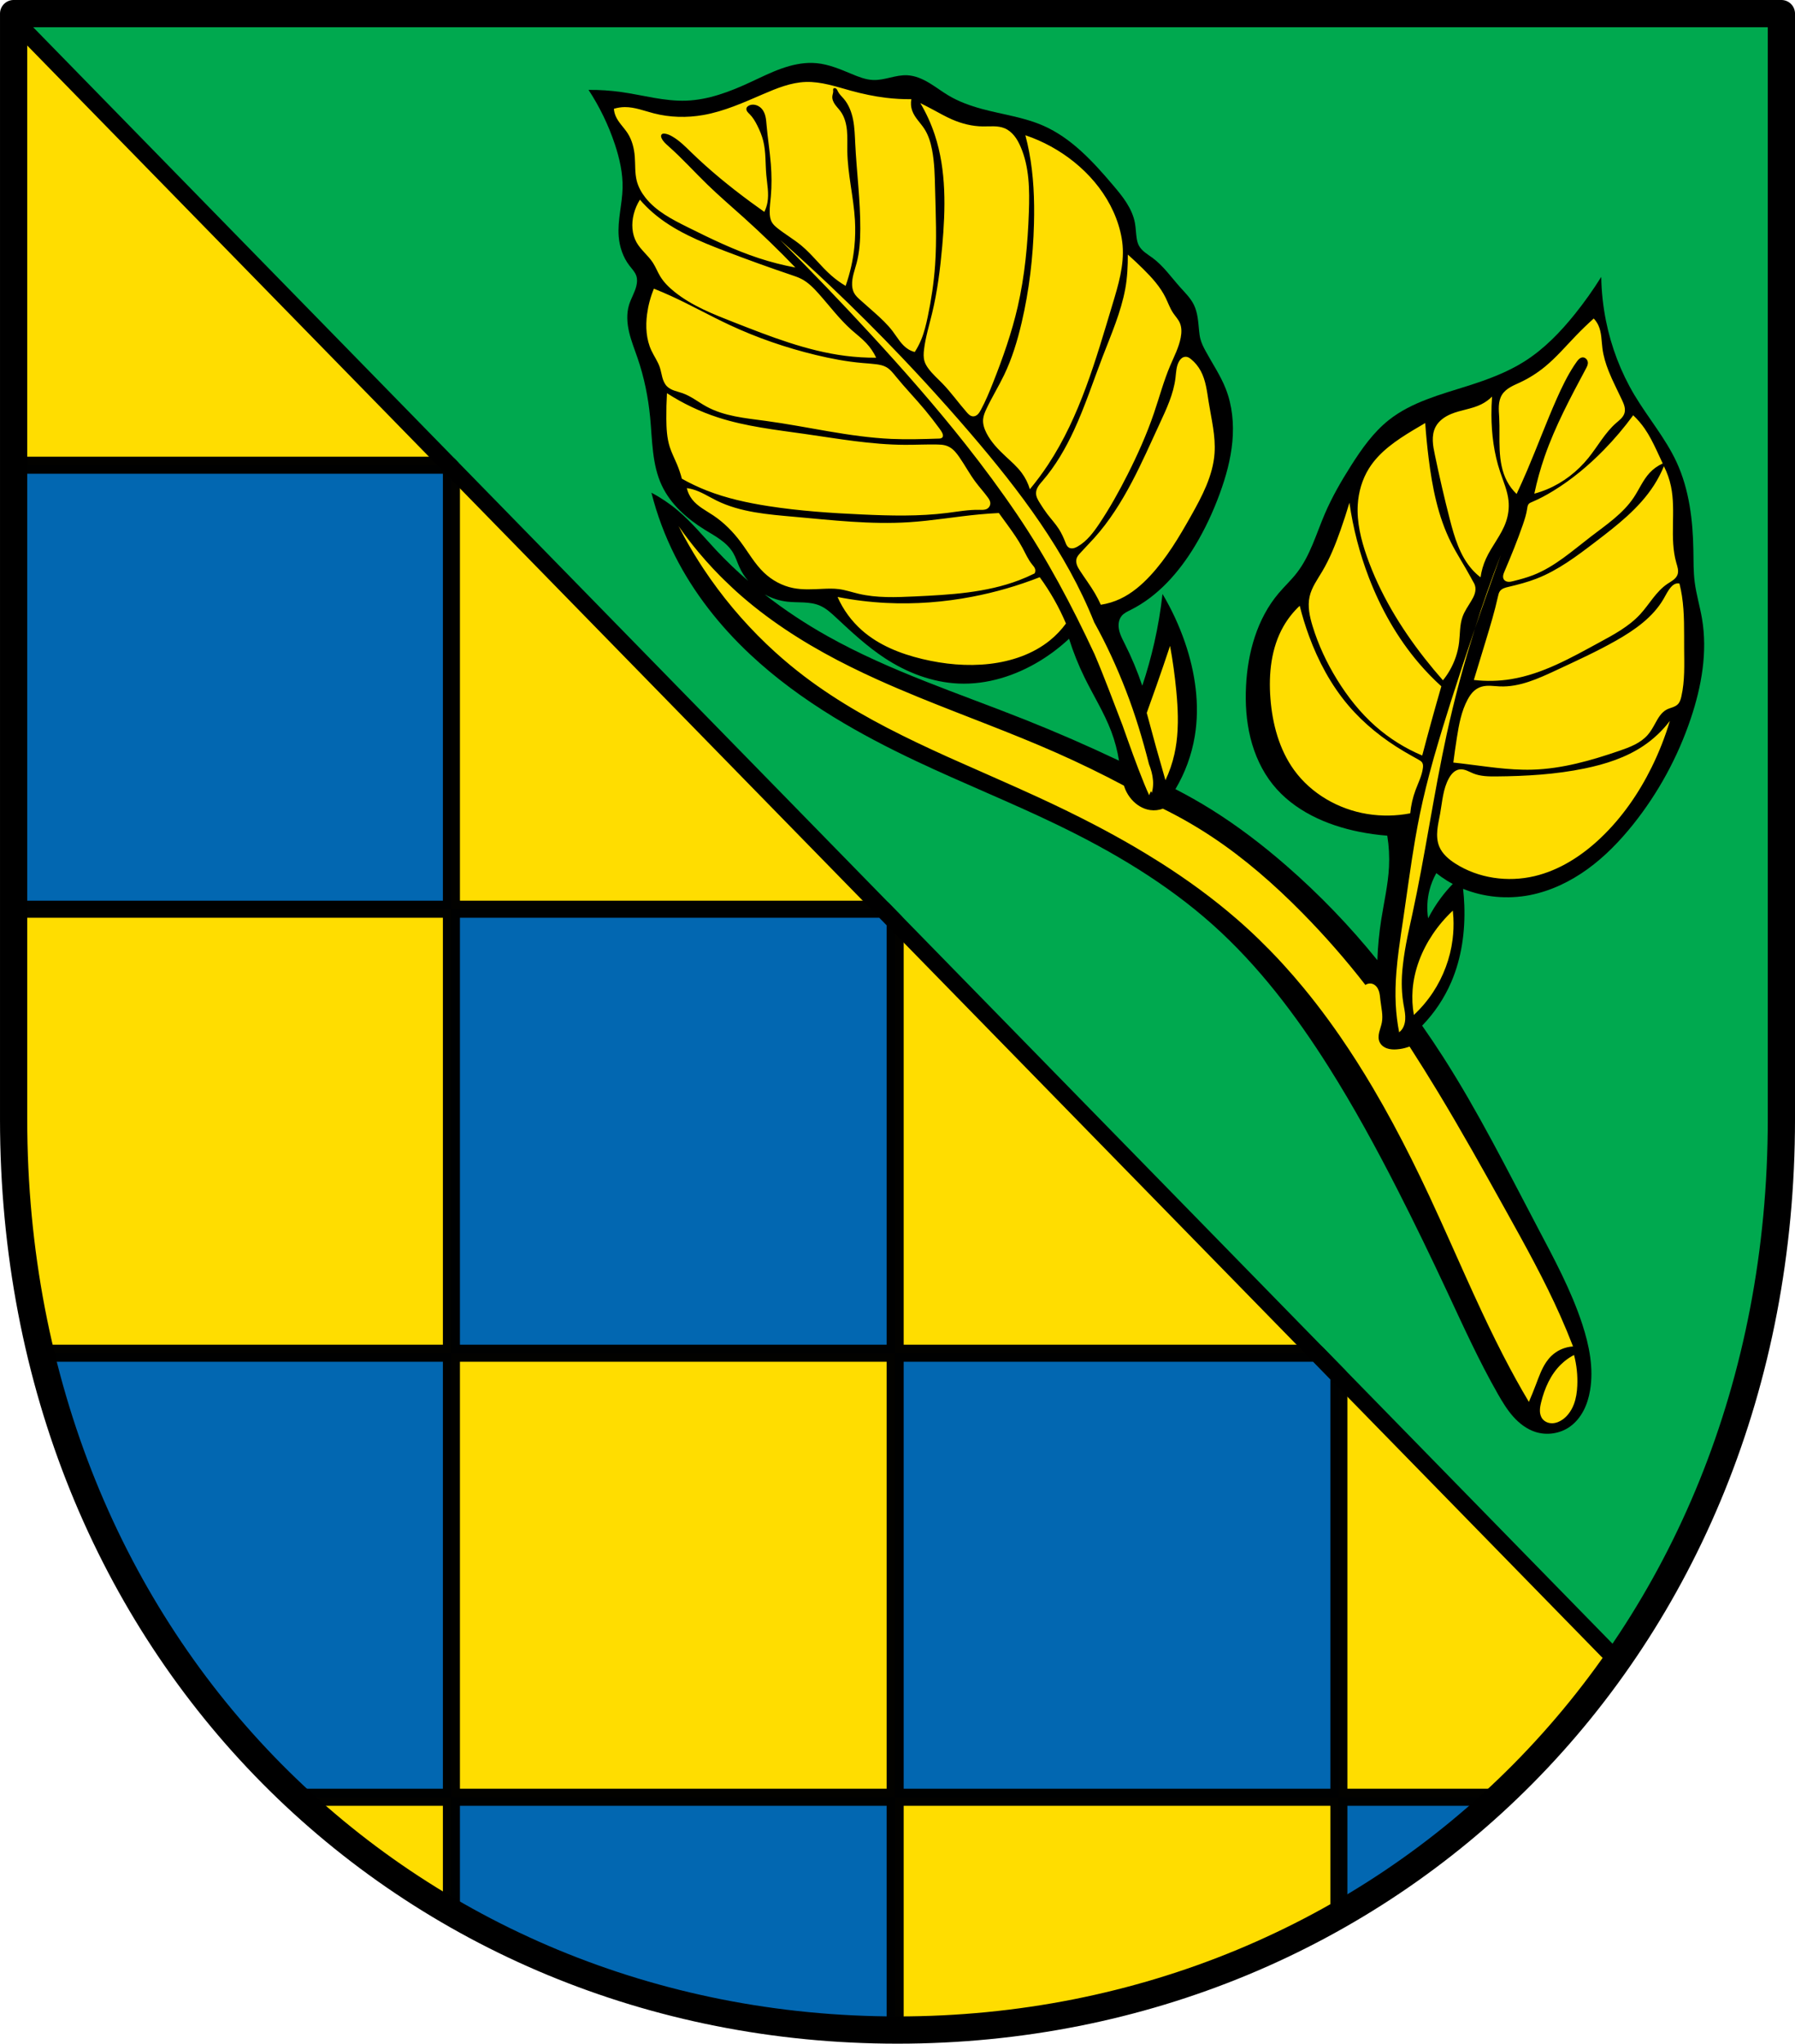 <?xml version="1.0" encoding="UTF-8" standalone="no"?>
<!-- Created with Inkscape (http://www.inkscape.org/) -->

<svg
   xmlns:dc="http://purl.org/dc/elements/1.1/"
   xmlns:cc="http://creativecommons.org/ns#"
   xmlns:rdf="http://www.w3.org/1999/02/22-rdf-syntax-ns#"
   xmlns:svg="http://www.w3.org/2000/svg"
   xmlns="http://www.w3.org/2000/svg"
   xmlns:sodipodi="http://sodipodi.sourceforge.net/DTD/sodipodi-0.dtd"
   xmlns:inkscape="http://www.inkscape.org/namespaces/inkscape"
   width="139.585mm"
   height="158.823mm"
   viewBox="0 0 139.585 158.823"
   version="1.1"
   id="svg865"
   inkscape:version="0.92.5 (2060ec1f9f, 2020-04-08)"
   sodipodi:docname="DEU Büchenbeuren COA.svg">
  <defs
     id="defs859">
    <inkscape:path-effect
       effect="spiro"
       id="path-effect1425"
       is_visible="true" />
    <inkscape:path-effect
       effect="spiro"
       id="path-effect1420"
       is_visible="true" />
    <inkscape:path-effect
       effect="spiro"
       id="path-effect1416"
       is_visible="true" />
    <inkscape:path-effect
       effect="spiro"
       id="path-effect1376"
       is_visible="true" />
    <inkscape:path-effect
       effect="spiro"
       id="path-effect1371"
       is_visible="true" />
    <inkscape:path-effect
       effect="spiro"
       id="path-effect1366"
       is_visible="true" />
    <inkscape:path-effect
       effect="spiro"
       id="path-effect1361"
       is_visible="true" />
    <inkscape:path-effect
       effect="spiro"
       id="path-effect1357"
       is_visible="true" />
    <inkscape:path-effect
       effect="spiro"
       id="path-effect1317"
       is_visible="true" />
    <inkscape:path-effect
       effect="spiro"
       id="path-effect1313"
       is_visible="true" />
    <inkscape:path-effect
       effect="spiro"
       id="path-effect1273"
       is_visible="true" />
    <inkscape:path-effect
       effect="spiro"
       id="path-effect1268"
       is_visible="true" />
    <inkscape:path-effect
       effect="spiro"
       id="path-effect1264"
       is_visible="true" />
    <inkscape:path-effect
       effect="spiro"
       id="path-effect1224"
       is_visible="true" />
    <inkscape:path-effect
       effect="spiro"
       id="path-effect1219"
       is_visible="true" />
    <inkscape:path-effect
       effect="spiro"
       id="path-effect1214"
       is_visible="true" />
    <inkscape:path-effect
       effect="spiro"
       id="path-effect1209"
       is_visible="true" />
    <inkscape:path-effect
       effect="spiro"
       id="path-effect1204"
       is_visible="true" />
    <inkscape:path-effect
       effect="spiro"
       id="path-effect1200"
       is_visible="true" />
    <inkscape:path-effect
       effect="spiro"
       id="path-effect1124"
       is_visible="true" />
    <inkscape:path-effect
       effect="spiro"
       id="path-effect1082"
       is_visible="true" />
    <inkscape:path-effect
       effect="spiro"
       id="path-effect1040"
       is_visible="true" />
    <inkscape:path-effect
       effect="spiro"
       id="path-effect998"
       is_visible="true" />
    <inkscape:path-effect
       effect="spiro"
       id="path-effect956"
       is_visible="true" />
    <inkscape:path-effect
       effect="spiro"
       id="path-effect916"
       is_visible="true" />
    <inkscape:path-effect
       effect="spiro"
       id="path-effect3562"
       is_visible="true" />
    <inkscape:path-effect
       effect="spiro"
       id="path-effect3644"
       is_visible="true" />
    <inkscape:path-effect
       effect="spiro"
       id="path-effect3636"
       is_visible="true" />
    <inkscape:path-effect
       effect="spiro"
       id="path-effect3544"
       is_visible="true" />
    <inkscape:path-effect
       effect="spiro"
       id="path-effect3466"
       is_visible="true" />
    <inkscape:path-effect
       effect="spiro"
       id="path-effect3544-2"
       is_visible="true" />
    <inkscape:path-effect
       effect="spiro"
       id="path-effect3644-8"
       is_visible="true" />
    <inkscape:path-effect
       effect="spiro"
       id="path-effect3644-3"
       is_visible="true" />
    <inkscape:path-effect
       effect="spiro"
       id="path-effect3636-0"
       is_visible="true" />
    <inkscape:path-effect
       effect="spiro"
       id="path-effect1727-0-1"
       is_visible="true" />
    <inkscape:path-effect
       effect="spiro"
       id="path-effect1731-8-3"
       is_visible="true" />
    <inkscape:path-effect
       effect="spiro"
       id="path-effect1727-3"
       is_visible="true" />
    <inkscape:path-effect
       effect="spiro"
       id="path-effect1731-7"
       is_visible="true" />
    <inkscape:path-effect
       effect="spiro"
       id="path-effect841-8"
       is_visible="true" />
    <inkscape:path-effect
       effect="skeletal"
       id="path-effect6414"
       is_visible="true"
       lpeversion="1"
       pattern="m 26507.414,27761.564 c 0,-13.157 10.678,-23.835 23.835,-23.835 13.157,0 23.835,10.678 23.835,23.835 0,13.157 -10.678,23.835 -23.835,23.835 -13.157,0 -23.835,-10.678 -23.835,-23.835 z"
       copytype="single_stretched"
       prop_scale="0.08"
       scale_y_rel="false"
       spacing="0"
       normal_offset="0"
       tang_offset="0"
       prop_units="false"
       vertical_pattern="false"
       hide_knot="false"
       fuse_tolerance="0" />
    <inkscape:path-effect
       effect="spiro"
       id="path-effect916-3"
       is_visible="true" />
    <inkscape:path-effect
       effect="spiro"
       id="path-effect956-3"
       is_visible="true" />
    <inkscape:path-effect
       effect="spiro"
       id="path-effect998-1"
       is_visible="true" />
    <inkscape:path-effect
       effect="spiro"
       id="path-effect1040-8"
       is_visible="true" />
    <inkscape:path-effect
       effect="spiro"
       id="path-effect1082-5"
       is_visible="true" />
    <inkscape:path-effect
       effect="spiro"
       id="path-effect1124-1"
       is_visible="true" />
  </defs>
  <sodipodi:namedview
     id="base"
     pagecolor="#ffffff"
     bordercolor="#666666"
     borderopacity="1.0"
     inkscape:pageopacity="0.0"
     inkscape:pageshadow="2"
     inkscape:zoom="1.3210609"
     inkscape:cx="263.78271"
     inkscape:cy="300.13755"
     inkscape:document-units="mm"
     inkscape:current-layer="layer1"
     showgrid="false"
     inkscape:window-width="1920"
     inkscape:window-height="1046"
     inkscape:window-x="-11"
     inkscape:window-y="-11"
     inkscape:window-maximized="1"
     fit-margin-top="0"
     fit-margin-left="0"
     fit-margin-right="0"
     fit-margin-bottom="0"
     inkscape:snap-global="false"
     inkscape:snap-midpoints="true"
     inkscape:snap-smooth-nodes="true" />
  <g
     inkscape:label="Ebene 1"
     inkscape:groupmode="layer"
     id="layer1"
     transform="translate(-0.369,173.607)">
    <path
       style="opacity:1;fill:#00a94f;fill-opacity:1;fill-rule:evenodd;stroke:none;stroke-width:2.117;stroke-linecap:round;stroke-linejoin:round;stroke-miterlimit:4;stroke-dasharray:none;stroke-opacity:1;paint-order:fill markers stroke"
       d="m 1.428,-172.549 v 85.912 c 0,41.282 30.655,70.794 68.734,70.794 38.079,0 68.734,-29.511 68.734,-70.794 v -85.912 z"
       id="rect953-2-6"
       inkscape:connector-curvature="0"
       sodipodi:nodetypes="cssscc" />
    <path
       inkscape:connector-curvature="0"
       style="fill:#ffdd00;fill-opacity:1;stroke:none;stroke-width:1.323;stroke-linecap:round;stroke-linejoin:round;stroke-miterlimit:4;stroke-dasharray:none;stroke-opacity:1"
       d="m 1.428,-172.099 v 85.462 c 0,41.282 30.655,70.794 68.734,70.794 23.134,0 43.526,-10.894 55.971,-28.7 z"
       id="path3371-4-6" />
    <flowRoot
       xml:space="preserve"
       id="flowRoot2783"
       style="font-style:normal;font-weight:normal;font-size:26.667px;line-height:1.25;font-family:sans-serif;letter-spacing:0px;word-spacing:0px;fill:#000000;fill-opacity:1;stroke:none"><flowRegion
         id="flowRegion2785"><rect
           id="rect2787"
           width="4.055"
           height="56.766"
           x="1812.468"
           y="-35.759" /></flowRegion><flowPara
         id="flowPara2789" /></flowRoot>    <path
       style="opacity:0.99;fill:#0066b3;fill-opacity:1;fill-rule:evenodd;stroke:#000000;stroke-width:5;stroke-linecap:round;stroke-linejoin:round;stroke-miterlimit:4;stroke-dasharray:none;stroke-dashoffset:0;stroke-opacity:1;paint-order:fill markers stroke"
       d="M 4 136.434 L 4 266.645 L 132.467 266.645 L 132.467 137.105 L 131.811 136.434 L 4 136.434 z M 132.467 266.645 L 132.467 396.855 L 262.678 396.855 L 262.678 270.293 L 259.111 266.645 L 132.467 266.645 z M 262.678 396.855 L 262.678 527.066 L 392.889 527.066 L 392.889 403.48 L 386.412 396.855 L 262.678 396.855 z M 392.889 527.066 L 392.889 562.832 C 393.145 562.687 393.401 562.542 393.656 562.396 C 394.267 562.048 394.876 561.696 395.484 561.342 C 395.997 561.043 396.509 560.743 397.02 560.441 C 397.609 560.093 398.197 559.742 398.783 559.389 C 399.252 559.106 399.721 558.823 400.188 558.537 C 400.805 558.16 401.42 557.779 402.033 557.396 C 402.493 557.11 402.952 556.821 403.41 556.531 C 404.044 556.13 404.678 555.727 405.309 555.32 C 405.675 555.084 406.041 554.846 406.406 554.607 C 407.137 554.13 407.866 553.651 408.592 553.166 C 408.881 552.973 409.17 552.778 409.459 552.584 C 410.249 552.052 411.036 551.516 411.82 550.975 C 412.015 550.84 412.21 550.705 412.404 550.57 C 413.307 549.943 414.207 549.311 415.102 548.672 C 415.126 548.654 415.151 548.637 415.176 548.619 C 415.211 548.594 415.246 548.568 415.281 548.543 C 416.234 547.862 417.182 547.173 418.125 546.479 C 418.16 546.453 418.196 546.428 418.23 546.402 C 418.276 546.369 418.32 546.334 418.365 546.301 C 419.332 545.587 420.292 544.868 421.248 544.141 C 422.249 543.379 423.245 542.611 424.234 541.834 C 430.169 537.175 435.895 532.247 441.396 527.066 L 392.889 527.066 z M 262.678 527.066 L 132.467 527.066 L 132.467 561.559 C 133.652 562.246 134.843 562.923 136.041 563.592 C 136.073 563.61 136.105 563.627 136.137 563.645 C 138.488 564.955 140.863 566.23 143.26 567.467 C 143.311 567.493 143.361 567.521 143.412 567.547 C 146.978 569.385 150.594 571.139 154.256 572.811 C 154.418 572.885 154.58 572.959 154.742 573.033 C 155.955 573.584 157.173 574.126 158.396 574.658 C 160.841 575.722 163.307 576.747 165.791 577.736 C 165.948 577.799 166.104 577.864 166.262 577.926 C 167.507 578.419 168.755 578.903 170.01 579.377 C 172.395 580.279 174.801 581.142 177.221 581.975 C 177.57 582.095 177.918 582.217 178.268 582.336 C 179.476 582.746 180.686 583.148 181.902 583.541 C 184.322 584.322 186.761 585.065 189.213 585.777 C 189.62 585.896 190.027 586.014 190.436 586.131 C 191.599 586.463 192.765 586.789 193.936 587.105 C 194.252 587.191 194.57 587.271 194.887 587.355 C 197.108 587.946 199.341 588.509 201.586 589.043 C 201.967 589.133 202.347 589.226 202.729 589.314 C 203.97 589.604 205.213 589.886 206.461 590.158 C 208.918 590.693 211.39 591.188 213.873 591.654 C 214.434 591.76 214.996 591.865 215.559 591.967 C 216.699 592.173 217.841 592.376 218.986 592.568 C 219.382 592.635 219.781 592.695 220.178 592.76 C 222.313 593.108 224.458 593.43 226.611 593.727 C 227.219 593.81 227.828 593.893 228.438 593.973 C 229.605 594.125 230.771 594.275 231.943 594.412 C 234.469 594.709 237.009 594.964 239.557 595.189 C 240.229 595.249 240.902 595.307 241.576 595.361 C 242.68 595.451 243.785 595.541 244.893 595.617 C 245.549 595.662 246.209 595.698 246.867 595.738 C 248.806 595.858 250.751 595.957 252.701 596.035 C 253.43 596.064 254.159 596.092 254.889 596.115 C 255.973 596.15 257.057 596.185 258.145 596.207 C 259.467 596.234 260.794 596.248 262.121 596.256 C 262.307 596.257 262.492 596.261 262.678 596.262 L 262.678 527.066 z M 132.467 527.066 L 132.467 396.855 L 11.812 396.855 C 12.141 398.244 12.483 399.626 12.832 401.004 C 12.948 401.463 13.065 401.923 13.184 402.381 C 13.533 403.732 13.888 405.079 14.256 406.42 C 14.306 406.604 14.361 406.787 14.412 406.971 C 15.217 409.877 16.065 412.759 16.957 415.615 C 17.005 415.769 17.051 415.924 17.1 416.078 C 17.534 417.459 17.981 418.832 18.436 420.201 C 18.547 420.538 18.661 420.873 18.773 421.209 C 19.232 422.573 19.697 423.935 20.176 425.287 C 21.197 428.17 22.268 431.021 23.379 433.848 C 23.472 434.086 23.564 434.325 23.658 434.562 C 24.193 435.911 24.738 437.252 25.293 438.588 C 25.395 438.834 25.499 439.079 25.602 439.324 C 27.358 443.517 29.213 447.644 31.164 451.703 C 31.234 451.849 31.303 451.995 31.373 452.141 C 32.014 453.468 32.665 454.787 33.326 456.1 C 33.428 456.301 33.531 456.5 33.633 456.701 C 35.643 460.664 37.748 464.561 39.941 468.387 C 40.076 468.621 40.209 468.856 40.344 469.09 C 41.059 470.329 41.783 471.561 42.518 472.785 C 42.587 472.901 42.657 473.015 42.727 473.131 C 45.074 477.031 47.516 480.855 50.051 484.602 C 50.116 484.698 50.181 484.794 50.246 484.891 C 53.686 489.96 57.296 494.886 61.064 499.662 C 61.144 499.763 61.223 499.863 61.303 499.963 C 65.104 504.765 69.066 509.415 73.184 513.906 C 73.197 513.921 73.211 513.936 73.225 513.951 C 76.343 517.351 79.549 520.66 82.84 523.875 C 83.94 524.949 85.049 526.013 86.168 527.066 L 132.467 527.066 z "
       transform="matrix(0.265,0,0,0.265,0.369,-173.607)"
       id="rect3447-7" />
    <path
       inkscape:connector-curvature="0"
       style="fill:none;stroke:#000000;stroke-width:1.323;stroke-linecap:round;stroke-linejoin:round;stroke-miterlimit:4;stroke-dasharray:none;stroke-opacity:1"
       d="m 1.428,-172.099 v 85.462 c 0,41.282 30.655,70.794 68.734,70.794 23.134,0 43.526,-10.894 55.971,-28.7 z"
       id="path3371-4" />
    <path
       style="opacity:1;fill:none;fill-opacity:1;fill-rule:evenodd;stroke:#000000;stroke-width:2.117;stroke-linecap:round;stroke-linejoin:round;stroke-miterlimit:4;stroke-dasharray:none;stroke-opacity:1;paint-order:fill markers stroke"
       d="m 1.428,-172.549 v 85.912 c 0,41.282 30.655,70.794 68.734,70.794 38.079,0 68.734,-29.511 68.734,-70.794 v -85.912 z"
       id="rect953-2"
       inkscape:connector-curvature="0"
       sodipodi:nodetypes="cssscc" />
    <path
       inkscape:connector-curvature="0"
       style="fill:#000000;stroke:none;stroke-width:0.132;stroke-linecap:round;stroke-linejoin:miter;stroke-miterlimit:4;stroke-dasharray:none;stroke-opacity:1"
       d="m 63.54,-168.718 c -0.8,-0.019 -1.601,0.159 -2.359,0.424 -0.866,0.303 -1.688,0.718 -2.521,1.103 -1.559,0.72 -3.205,1.344 -4.922,1.406 -1.702,0.062 -3.37,-0.431 -5.056,-0.669 -0.842,-0.119 -1.694,-0.175 -2.545,-0.167 0.859,1.311 1.547,2.732 2.043,4.218 0.367,1.102 0.63,2.254 0.603,3.415 -0.03,1.256 -0.399,2.497 -0.301,3.75 0.064,0.818 0.335,1.628 0.837,2.277 0.198,0.256 0.436,0.495 0.536,0.804 0.08,0.247 0.061,0.517 0,0.77 -0.124,0.512 -0.415,0.969 -0.569,1.473 -0.209,0.683 -0.158,1.422 0.005,2.117 0.163,0.695 0.434,1.359 0.664,2.035 0.506,1.482 0.821,3.028 0.971,4.587 0.172,1.791 0.141,3.661 0.904,5.29 0.689,1.472 1.967,2.593 3.348,3.448 0.409,0.253 0.831,0.488 1.22,0.772 0.389,0.283 0.748,0.621 0.99,1.037 0.196,0.337 0.31,0.715 0.469,1.071 0.176,0.395 0.411,0.762 0.69,1.091 -0.874,-0.755 -1.709,-1.554 -2.499,-2.397 -0.977,-1.044 -1.886,-2.159 -2.98,-3.08 -0.629,-0.529 -1.315,-0.991 -2.042,-1.373 0.431,1.702 1.049,3.355 1.841,4.922 1.452,2.871 3.479,5.433 5.826,7.634 1.969,1.846 4.161,3.443 6.462,4.855 2.082,1.278 4.253,2.405 6.462,3.448 3.609,1.705 7.32,3.188 10.915,4.922 4.351,2.098 8.553,4.582 12.154,7.802 3.553,3.178 6.46,7.018 9.006,11.048 1.949,3.085 3.698,6.292 5.357,9.542 1.321,2.587 2.586,5.203 3.817,7.835 1.267,2.709 2.5,5.44 3.984,8.036 0.351,0.614 0.719,1.224 1.189,1.752 0.47,0.529 1.051,0.976 1.724,1.194 0.891,0.288 1.913,0.138 2.678,-0.402 0.451,-0.318 0.808,-0.758 1.065,-1.246 0.257,-0.488 0.416,-1.023 0.509,-1.567 0.296,-1.723 -0.059,-3.495 -0.603,-5.156 -0.862,-2.632 -2.19,-5.083 -3.482,-7.533 -2.352,-4.46 -4.61,-8.981 -7.332,-13.225 -0.53,-0.826 -1.076,-1.641 -1.64,-2.444 0.959,-0.986 1.735,-2.15 2.276,-3.415 0.795,-1.857 1.077,-3.908 1.005,-5.926 -0.015,-0.432 -0.049,-0.864 -0.096,-1.294 1.627,0.661 3.457,0.827 5.185,0.491 1.626,-0.316 3.154,-1.053 4.496,-2.024 1.342,-0.971 2.505,-2.173 3.54,-3.467 1.963,-2.454 3.485,-5.258 4.486,-8.236 0.839,-2.495 1.314,-5.173 0.871,-7.767 -0.163,-0.954 -0.447,-1.886 -0.569,-2.846 -0.102,-0.809 -0.088,-1.629 -0.101,-2.444 -0.037,-2.346 -0.321,-4.734 -1.306,-6.864 -0.864,-1.868 -2.227,-3.455 -3.281,-5.223 -1.058,-1.774 -1.802,-3.733 -2.21,-5.759 -0.226,-1.124 -0.35,-2.268 -0.368,-3.415 -0.623,0.999 -1.305,1.961 -2.042,2.879 -1.127,1.404 -2.396,2.719 -3.917,3.683 -1.359,0.861 -2.886,1.422 -4.42,1.908 -2.133,0.677 -4.371,1.258 -6.127,2.645 -1.212,0.958 -2.118,2.245 -2.947,3.549 -0.764,1.203 -1.48,2.44 -2.042,3.75 -0.67,1.56 -1.135,3.245 -2.176,4.587 -0.431,0.556 -0.95,1.037 -1.406,1.574 -1.685,1.983 -2.418,4.633 -2.545,7.232 -0.066,1.346 0.019,2.706 0.343,4.015 0.324,1.309 0.891,2.566 1.733,3.619 1.63,2.039 4.17,3.171 6.73,3.683 0.719,0.144 1.446,0.244 2.177,0.301 0.132,0.807 0.176,1.628 0.134,2.444 -0.072,1.375 -0.39,2.724 -0.603,4.085 -0.163,1.042 -0.264,2.093 -0.302,3.147 -2.135,-2.644 -4.502,-5.1 -7.064,-7.332 -1.842,-1.604 -3.786,-3.094 -5.859,-4.386 -0.904,-0.563 -1.831,-1.088 -2.779,-1.574 0.752,-1.263 1.265,-2.668 1.506,-4.118 0.405,-2.438 0.035,-4.962 -0.77,-7.299 -0.45,-1.305 -1.034,-2.564 -1.741,-3.75 -0.141,1.272 -0.354,2.535 -0.636,3.783 -0.256,1.131 -0.569,2.249 -0.937,3.348 -0.378,-1.125 -0.837,-2.222 -1.373,-3.281 -0.12,-0.238 -0.245,-0.474 -0.336,-0.725 -0.092,-0.25 -0.15,-0.517 -0.132,-0.782 0.015,-0.229 0.089,-0.458 0.234,-0.636 0.18,-0.22 0.449,-0.342 0.703,-0.469 2.125,-1.062 3.758,-2.923 4.988,-4.955 0.782,-1.292 1.423,-2.666 1.942,-4.085 0.477,-1.304 0.853,-2.655 0.98,-4.038 0.126,-1.383 -0.004,-2.805 -0.511,-4.098 -0.407,-1.038 -1.042,-1.967 -1.574,-2.947 -0.163,-0.3 -0.316,-0.607 -0.402,-0.937 -0.054,-0.208 -0.079,-0.422 -0.101,-0.636 -0.068,-0.683 -0.101,-1.391 -0.402,-2.009 -0.255,-0.524 -0.682,-0.939 -1.071,-1.373 -0.697,-0.778 -1.303,-1.656 -2.143,-2.276 -0.196,-0.145 -0.403,-0.274 -0.593,-0.426 -0.19,-0.152 -0.366,-0.329 -0.478,-0.545 -0.091,-0.176 -0.137,-0.373 -0.167,-0.569 -0.06,-0.389 -0.063,-0.785 -0.134,-1.172 -0.103,-0.565 -0.35,-1.096 -0.658,-1.581 -0.308,-0.485 -0.678,-0.927 -1.05,-1.365 -1.551,-1.827 -3.229,-3.659 -5.424,-4.62 -1.517,-0.665 -3.189,-0.871 -4.787,-1.306 -0.897,-0.244 -1.779,-0.563 -2.578,-1.038 -0.519,-0.308 -1,-0.68 -1.519,-0.989 -0.519,-0.309 -1.092,-0.557 -1.696,-0.585 -0.446,-0.021 -0.888,0.08 -1.323,0.181 -0.435,0.101 -0.876,0.204 -1.322,0.187 -0.582,-0.022 -1.136,-0.245 -1.674,-0.469 -0.877,-0.365 -1.767,-0.746 -2.712,-0.837 -0.114,-0.011 -0.228,-0.018 -0.343,-0.021 z m -3.71,41.304 c 0.547,0.303 1.154,0.498 1.776,0.567 0.421,0.047 0.846,0.038 1.27,0.059 0.423,0.022 0.852,0.076 1.242,0.242 0.487,0.208 0.885,0.576 1.272,0.937 1.201,1.121 2.41,2.246 3.783,3.148 1.708,1.121 3.684,1.883 5.725,1.975 2.232,0.101 4.456,-0.607 6.361,-1.775 0.803,-0.492 1.555,-1.065 2.243,-1.707 0.325,1.033 0.728,2.041 1.205,3.013 0.686,1.399 1.525,2.728 2.076,4.185 0.278,0.736 0.48,1.5 0.603,2.277 -2.398,-1.139 -4.832,-2.2 -7.299,-3.181 -5.173,-2.057 -10.512,-3.774 -15.368,-6.496 -1.708,-0.957 -3.349,-2.039 -4.89,-3.246 z m 52.232,21.661 c 0.256,0.205 0.525,0.395 0.804,0.569 0.155,0.097 0.314,0.186 0.475,0.272 -0.324,0.337 -0.631,0.692 -0.911,1.067 -0.379,0.506 -0.715,1.045 -1.004,1.607 -0.113,-0.722 -0.079,-1.468 0.1,-2.177 0.118,-0.468 0.299,-0.919 0.536,-1.339 z"
       id="path3560-7" />
    <path
       style="fill:#ffdd00;fill-opacity:1;stroke:none;stroke-width:1px;stroke-linecap:butt;stroke-linejoin:miter;stroke-opacity:1"
       d="M 236.463 24.037 C 232.104 24.18 227.963 25.873 223.957 27.598 C 218.249 30.055 212.517 32.649 206.396 33.729 C 201.572 34.58 196.562 34.457 191.818 33.23 C 189.019 32.507 186.262 31.396 183.371 31.408 C 182.278 31.412 181.185 31.582 180.141 31.906 C 180.196 32.617 180.363 33.318 180.637 33.977 C 181.438 35.906 183.073 37.352 184.199 39.111 C 185.488 41.125 186.082 43.521 186.27 45.904 C 186.456 48.284 186.262 50.714 186.85 53.027 C 187.312 54.848 188.25 56.525 189.418 57.996 C 192.564 61.959 197.228 64.358 201.758 66.611 C 208.584 70.007 215.469 73.352 222.715 75.723 C 226.211 76.867 229.782 77.78 233.398 78.455 C 228.526 73.387 223.47 68.496 218.242 63.795 C 214.666 60.58 211.008 57.452 207.557 54.104 C 203.744 50.406 200.186 46.442 196.209 42.922 C 195.411 42.215 194.572 41.494 194.139 40.52 C 194.062 40.347 193.998 40.165 193.986 39.977 C 193.975 39.788 194.019 39.59 194.139 39.443 C 194.252 39.305 194.422 39.222 194.598 39.189 C 194.773 39.155 194.956 39.171 195.133 39.197 C 195.899 39.306 196.615 39.638 197.285 40.025 C 199.413 41.254 201.155 43.035 202.918 44.746 C 208.295 49.965 214.115 54.713 220.146 59.158 C 221.516 60.167 222.896 61.162 224.287 62.141 C 224.717 61.278 225.025 60.354 225.199 59.406 C 225.69 56.733 225.11 53.997 224.867 51.289 C 224.568 47.942 224.782 44.525 223.957 41.268 C 223.564 39.714 222.939 38.226 222.217 36.795 C 221.614 35.6 220.93 34.424 219.98 33.48 C 219.725 33.226 219.448 32.988 219.252 32.686 C 219.154 32.534 219.078 32.368 219.041 32.191 C 219.004 32.015 219.009 31.828 219.07 31.658 C 219.157 31.414 219.351 31.224 219.566 31.08 C 220.14 30.697 220.879 30.611 221.555 30.746 C 222.32 30.899 223.026 31.321 223.543 31.906 C 224.105 32.544 224.438 33.357 224.629 34.186 C 224.82 35.014 224.879 35.862 224.951 36.709 C 225.274 40.501 225.889 44.263 226.193 48.057 C 226.45 51.253 226.484 54.473 226.193 57.666 C 226.055 59.183 225.843 60.699 225.861 62.223 C 225.874 63.253 226.003 64.316 226.523 65.205 C 226.931 65.9 227.552 66.441 228.182 66.943 C 230.424 68.73 232.932 70.166 235.139 71.996 C 238.326 74.64 240.807 78.04 243.918 80.773 C 245.227 81.923 246.643 82.953 248.143 83.84 C 249.453 80.151 250.317 76.303 250.711 72.408 C 250.975 69.795 251.026 67.163 250.875 64.541 C 250.484 57.743 248.73 51.057 248.639 44.248 C 248.612 42.252 248.729 40.247 248.539 38.26 C 248.349 36.272 247.828 34.267 246.652 32.652 C 246.14 31.948 245.511 31.332 245.014 30.617 C 244.765 30.26 244.549 29.876 244.406 29.465 C 244.264 29.053 244.199 28.61 244.25 28.178 C 244.281 27.913 244.355 27.656 244.416 27.396 C 244.477 27.137 244.524 26.869 244.498 26.604 C 244.49 26.52 244.474 26.441 244.469 26.357 C 244.463 26.274 244.468 26.187 244.498 26.109 C 244.529 26.03 244.586 25.962 244.656 25.914 C 244.727 25.866 244.811 25.837 244.896 25.83 C 245.067 25.815 245.236 25.885 245.369 25.992 C 245.502 26.1 245.602 26.244 245.684 26.395 C 245.765 26.545 245.83 26.703 245.906 26.855 C 246.303 27.649 246.983 28.254 247.562 28.926 C 249.064 30.666 249.907 32.894 250.346 35.15 C 250.784 37.407 250.846 39.716 250.959 42.012 C 251.371 50.384 252.481 58.727 252.449 67.109 C 252.436 70.479 252.235 73.876 251.373 77.133 C 250.808 79.268 249.954 81.385 250.047 83.592 C 250.081 84.395 250.246 85.204 250.627 85.912 C 251.065 86.726 251.761 87.365 252.449 87.982 C 253.876 89.262 255.326 90.516 256.756 91.793 C 258.623 93.46 260.467 95.177 261.975 97.176 C 262.687 98.12 263.322 99.122 264.047 100.057 C 264.772 100.991 265.599 101.867 266.613 102.477 C 267.178 102.816 267.795 103.069 268.436 103.223 C 269.181 102.07 269.818 100.848 270.34 99.578 C 271.224 97.425 271.768 95.148 272.246 92.869 C 273.289 87.898 274.042 82.862 274.398 77.795 C 274.922 70.356 274.589 62.887 274.398 55.432 C 274.299 51.551 274.237 47.643 273.488 43.834 C 273.071 41.712 272.428 39.603 271.252 37.789 C 270.671 36.892 269.969 36.081 269.316 35.234 C 268.664 34.388 268.052 33.492 267.689 32.486 C 267.3 31.405 267.213 30.218 267.441 29.092 C 264.951 29.114 262.459 28.975 259.986 28.678 C 256.516 28.26 253.089 27.527 249.717 26.605 C 245.358 25.414 240.979 23.891 236.463 24.039 L 236.463 24.037 z M 270.068 30.24 L 270.068 30.242 C 271.811 33.176 273.233 36.298 274.305 39.537 C 277.756 49.975 277.466 61.259 276.492 72.209 C 275.9 78.872 275.065 85.53 273.484 92.029 C 272.645 95.48 271.596 98.893 271.162 102.418 C 271.016 103.604 270.944 104.832 271.299 105.973 C 271.53 106.716 271.933 107.394 272.391 108.023 C 273.567 109.642 275.096 110.965 276.492 112.398 C 279.084 115.06 281.231 118.117 283.684 120.906 C 283.931 121.188 284.184 121.469 284.484 121.693 C 284.785 121.917 285.139 122.081 285.514 122.104 C 285.779 122.119 286.047 122.06 286.289 121.951 C 286.531 121.842 286.749 121.682 286.939 121.496 C 287.32 121.125 287.585 120.657 287.838 120.189 C 289.217 117.641 290.325 114.956 291.393 112.262 C 294.272 104.994 296.882 97.597 298.637 89.979 C 300.73 80.888 301.588 71.551 301.918 62.229 C 302.149 55.699 302.081 48.939 299.457 42.955 C 298.972 41.848 298.398 40.77 297.639 39.83 C 296.879 38.89 295.926 38.088 294.811 37.623 C 293.811 37.206 292.715 37.069 291.633 37.043 C 290.55 37.017 289.467 37.087 288.385 37.076 C 285.28 37.038 282.209 36.266 279.363 35.025 C 277.532 34.227 275.79 33.238 274.031 32.291 C 272.721 31.586 271.401 30.902 270.068 30.24 z M 300.891 39.664 C 301.312 41.26 301.679 42.871 301.988 44.492 C 303.318 51.455 303.601 58.583 303.414 65.67 C 303.158 75.415 302.016 85.147 299.793 94.639 C 298.559 99.909 296.984 105.125 294.637 110.002 C 293.026 113.349 291.06 116.516 289.479 119.877 C 289.018 120.856 288.584 121.872 288.49 122.949 C 288.368 124.355 288.836 125.753 289.479 127.01 C 290.822 129.638 292.913 131.802 295.074 133.812 C 296.724 135.348 298.447 136.833 299.793 138.641 C 300.873 140.091 301.695 141.734 302.207 143.469 C 304.131 141.157 305.928 138.738 307.584 136.227 C 316.91 122.089 321.571 105.478 326.457 89.262 C 328.159 83.612 329.925 77.805 329.42 71.926 C 329.306 70.594 329.075 69.274 328.762 67.975 C 328.109 65.267 327.096 62.649 325.799 60.184 C 323.23 55.301 319.555 51.035 315.266 47.564 C 310.993 44.107 306.1 41.418 300.891 39.664 z M 187.781 58.561 C 186.955 59.883 186.335 61.335 185.955 62.848 C 185.268 65.58 185.4 68.601 186.777 71.059 C 188.038 73.309 190.213 74.913 191.611 77.08 C 192.416 78.327 192.947 79.73 193.711 81.002 C 194.781 82.782 196.288 84.263 197.906 85.564 C 203.014 89.673 209.229 92.113 215.332 94.504 C 225.976 98.674 236.742 102.915 248.082 104.357 C 251.076 104.738 254.095 104.921 257.113 104.904 C 256.371 103.335 255.384 101.883 254.195 100.617 C 252.882 99.219 251.339 98.06 249.906 96.785 C 246.284 93.564 243.38 89.629 240.145 86.02 C 238.696 84.404 237.143 82.825 235.219 81.824 C 234.261 81.326 233.232 80.981 232.209 80.637 C 225.746 78.459 219.331 76.138 212.959 73.705 C 205.395 70.817 197.739 67.684 191.611 62.393 C 190.243 61.211 188.963 59.929 187.781 58.561 z M 228.93 70.369 C 233.491 74.92 238.005 79.52 242.469 84.166 C 246.933 88.813 251.346 93.506 255.711 98.246 C 265.282 108.641 274.625 119.275 283.383 130.357 C 286.01 133.682 288.585 137.048 291.098 140.459 C 293.61 143.87 296.061 147.327 298.439 150.836 C 307.215 163.782 314.565 177.65 321.166 191.803 C 324.123 198.702 326.707 205.762 329.418 212.764 C 331.464 218.518 333.486 224.282 335.797 229.928 C 336.249 231.032 336.946 232.664 337.225 233.209 C 337.315 232.88 337.53 232.461 337.748 232.014 C 337.833 232.181 337.916 232.35 338.002 232.518 C 338.209 231.763 338.332 230.986 338.367 230.205 C 338.406 229.746 338.389 229.288 338.34 228.832 C 338.216 227.224 337.774 225.638 337.178 224.133 C 337.176 224.129 337.173 224.125 337.172 224.121 C 335.316 216.816 333.135 209.571 330.412 202.543 C 327.75 195.671 324.67 188.938 321.086 182.498 C 321.084 182.494 321.084 182.49 321.082 182.486 C 312.845 161.839 299.163 143.844 284.684 126.977 L 284.684 126.975 C 282.526 124.461 280.347 121.966 278.146 119.49 L 278.145 119.488 C 277.934 119.251 277.717 119.018 277.506 118.781 C 275.513 116.546 273.508 114.32 271.48 112.115 C 269.238 109.677 266.973 107.259 264.689 104.859 L 264.689 104.857 C 257.837 97.658 250.8 90.635 243.588 83.797 L 243.586 83.797 C 238.777 79.238 233.891 74.761 228.93 70.369 z M 330.959 74.654 C 330.959 78.005 330.817 81.366 330.211 84.662 C 328.942 91.559 326.087 98.043 323.568 104.588 C 320.792 111.804 318.398 119.178 315.15 126.195 C 312.697 131.495 309.741 136.602 305.93 141.027 C 305.486 141.542 305.03 142.051 304.668 142.625 C 304.306 143.199 304.038 143.852 304.018 144.531 C 304.001 145.072 304.142 145.608 304.355 146.105 C 304.569 146.603 304.853 147.065 305.141 147.523 C 305.82 148.608 306.52 149.685 307.293 150.705 C 308.435 152.212 309.739 153.6 310.754 155.195 C 311.519 156.397 312.11 157.701 312.625 159.029 C 312.733 159.308 312.838 159.59 312.982 159.852 C 313.127 160.113 313.316 160.356 313.561 160.527 C 313.8 160.695 314.086 160.784 314.377 160.811 C 314.668 160.837 314.964 160.795 315.244 160.713 C 315.607 160.607 315.946 160.435 316.273 160.246 C 318.973 158.689 320.902 156.103 322.633 153.512 C 325.692 148.932 328.378 144.112 330.865 139.199 C 333.827 133.35 336.515 127.351 338.629 121.145 C 340.213 116.495 341.477 111.727 343.4 107.207 C 344.551 104.504 345.945 101.862 346.486 98.975 C 346.755 97.54 346.798 96.007 346.207 94.672 C 345.734 93.602 344.894 92.743 344.242 91.771 C 343.314 90.389 342.774 88.789 342.039 87.295 C 340.458 84.078 337.996 81.385 335.449 78.863 C 333.991 77.42 332.494 76.016 330.959 74.654 z M 191.885 84.652 C 190.894 87.044 190.218 89.566 189.879 92.133 C 189.403 95.734 189.617 99.516 191.156 102.807 C 191.935 104.472 193.039 105.988 193.619 107.732 C 193.936 108.685 194.088 109.684 194.352 110.652 C 194.616 111.621 195.009 112.585 195.717 113.297 C 196.308 113.892 197.084 114.274 197.875 114.555 C 198.666 114.836 199.487 115.026 200.279 115.305 C 202.814 116.196 204.945 117.938 207.303 119.227 C 212.552 122.096 218.708 122.625 224.637 123.424 C 236.974 125.087 249.147 128.164 261.584 128.715 C 266.203 128.92 270.83 128.773 275.451 128.623 C 275.65 128.615 275.85 128.612 276.043 128.561 C 276.236 128.511 276.422 128.416 276.545 128.26 C 276.673 128.096 276.721 127.879 276.709 127.672 C 276.697 127.464 276.627 127.263 276.545 127.072 C 276.316 126.545 275.974 126.076 275.633 125.613 C 274.281 123.783 272.895 121.978 271.438 120.23 C 268.649 116.886 265.609 113.757 262.861 110.379 C 262.028 109.354 261.19 108.278 260.033 107.641 C 259.143 107.15 258.122 106.953 257.113 106.82 C 255.781 106.645 254.438 106.57 253.1 106.455 C 248.453 106.057 243.857 105.181 239.324 104.084 C 230.673 101.99 222.211 99.089 214.145 95.326 C 208.364 92.63 202.794 89.496 196.994 86.842 C 195.309 86.071 193.605 85.341 191.885 84.652 z M 467.67 93.41 C 465.878 95.02 464.142 96.694 462.469 98.428 C 459.48 101.524 456.674 104.823 453.346 107.551 C 451.141 109.358 448.719 110.9 446.139 112.111 C 445.142 112.579 444.12 112.998 443.172 113.557 C 442.224 114.115 441.342 114.827 440.758 115.76 C 440.154 116.724 439.901 117.874 439.834 119.01 C 439.767 120.146 439.874 121.284 439.936 122.42 C 440.106 125.587 439.917 128.764 440.07 131.932 C 440.223 135.099 440.739 138.317 442.217 141.123 C 442.948 142.512 443.908 143.781 445.045 144.863 C 446.118 142.57 447.152 140.258 448.146 137.93 C 451.12 130.971 453.743 123.865 456.812 116.947 C 458.304 113.587 459.906 110.26 461.922 107.186 C 462.186 106.783 462.455 106.386 462.742 106 C 462.968 105.695 463.209 105.395 463.512 105.166 C 463.814 104.937 464.19 104.783 464.568 104.812 C 464.915 104.839 465.239 105.019 465.48 105.27 C 465.72 105.518 465.884 105.84 465.936 106.182 C 465.986 106.516 465.928 106.86 465.818 107.18 C 465.708 107.499 465.548 107.799 465.389 108.098 C 460.903 116.494 456.373 124.922 453.256 133.916 C 452.025 137.467 451.018 141.094 450.244 144.771 C 451.518 144.431 452.768 144.004 453.984 143.494 C 458.717 141.512 462.896 138.271 466.119 134.279 C 468.858 130.887 470.955 126.931 474.238 124.062 C 474.725 123.637 475.236 123.237 475.684 122.771 C 476.132 122.306 476.519 121.763 476.701 121.143 C 476.888 120.504 476.847 119.817 476.688 119.172 C 476.527 118.526 476.253 117.914 475.973 117.311 C 474.661 114.484 473.199 111.725 472.051 108.828 C 471.2 106.683 470.522 104.457 470.227 102.168 C 469.932 99.891 470 97.501 469.039 95.416 C 468.699 94.677 468.235 93.997 467.672 93.41 L 467.67 93.41 z M 347.934 104.633 C 347.745 104.633 347.555 104.659 347.375 104.719 C 347.06 104.82 346.777 105.008 346.541 105.24 C 346.305 105.472 346.115 105.747 345.955 106.037 C 345.164 107.47 345.135 109.18 344.941 110.805 C 344.375 115.551 342.279 119.958 340.273 124.297 C 337.633 130.009 335.094 135.773 332.158 141.34 C 329.07 147.195 325.527 152.851 321.102 157.773 C 319.742 159.286 318.302 160.726 316.941 162.238 C 316.531 162.695 316.118 163.175 315.928 163.76 C 315.726 164.382 315.801 165.068 316.018 165.686 C 316.234 166.303 316.584 166.864 316.941 167.412 C 318.38 169.621 319.971 171.732 321.305 174.006 C 321.94 175.089 322.516 176.207 323.029 177.354 C 324.992 177.055 326.911 176.472 328.709 175.629 C 332.092 174.043 334.991 171.568 337.535 168.832 C 342.369 163.633 346.021 157.465 349.506 151.281 C 352.744 145.536 355.943 139.499 356.404 132.92 C 356.758 127.881 355.475 122.894 354.68 117.906 C 354.182 114.788 353.846 111.556 352.346 108.777 C 351.633 107.458 350.669 106.274 349.506 105.328 C 349.198 105.078 348.868 104.839 348.49 104.719 C 348.31 104.661 348.123 104.633 347.934 104.633 z M 195.717 115.305 C 195.576 117.795 195.516 120.29 195.535 122.785 C 195.557 125.583 195.687 128.422 196.539 131.088 C 197.091 132.816 197.934 134.433 198.637 136.105 C 199.222 137.499 199.709 138.932 200.096 140.393 C 202.444 141.715 204.885 142.875 207.395 143.859 C 213.187 146.132 219.309 147.461 225.457 148.42 C 234.602 149.846 243.854 150.468 253.1 150.883 C 261.374 151.254 269.695 151.459 277.914 150.428 C 281.1 150.028 284.282 149.442 287.492 149.516 C 287.849 149.523 288.207 149.538 288.562 149.512 C 288.918 149.481 289.276 149.408 289.592 149.242 C 289.918 149.071 290.194 148.805 290.373 148.482 C 290.552 148.16 290.633 147.785 290.596 147.418 C 290.537 146.843 290.204 146.336 289.865 145.867 C 288.748 144.324 287.45 142.92 286.307 141.396 C 284.539 139.042 283.156 136.422 281.473 134.006 C 280.717 132.921 279.871 131.853 278.734 131.178 C 278.335 130.941 277.904 130.756 277.457 130.631 C 276.659 130.407 275.822 130.374 274.994 130.357 C 271.862 130.296 268.73 130.46 265.598 130.449 C 255.709 130.415 245.921 128.65 236.131 127.256 C 227.569 126.037 218.905 125.083 210.678 122.42 C 205.409 120.714 200.365 118.316 195.717 115.305 z M 437.838 116.309 C 436.906 117.235 435.823 118.007 434.645 118.588 C 431.863 119.959 428.657 120.222 425.795 121.416 C 423.924 122.197 422.159 123.444 421.234 125.248 C 420.604 126.478 420.403 127.893 420.447 129.273 C 420.491 130.654 420.768 132.015 421.051 133.367 C 422.372 139.693 423.814 145.995 425.43 152.252 C 426.801 157.565 428.409 163.053 432.09 167.123 C 432.813 167.922 433.609 168.656 434.463 169.312 C 434.722 167.457 435.246 165.638 436.014 163.93 C 437.718 160.137 440.597 156.916 441.943 152.982 C 442.613 151.026 442.879 148.927 442.672 146.869 C 442.377 143.931 441.145 141.185 440.209 138.385 C 438.416 133.023 437.683 127.345 437.654 121.691 C 437.647 119.896 437.707 118.099 437.838 116.309 z M 479.256 121.781 C 476.616 125.388 473.716 128.807 470.588 132 C 466.144 136.538 461.223 140.631 455.809 143.951 C 453.789 145.189 451.701 146.32 449.516 147.234 C 449.186 147.372 448.839 147.514 448.602 147.781 C 448.439 147.964 448.34 148.194 448.275 148.43 C 448.211 148.665 448.182 148.909 448.146 149.15 C 447.91 150.773 447.403 152.344 446.869 153.895 C 445.273 158.53 443.41 163.069 441.486 167.578 C 441.324 167.959 441.161 168.345 441.096 168.754 C 441.031 169.163 441.077 169.606 441.305 169.951 C 441.446 170.164 441.652 170.329 441.883 170.439 C 442.113 170.55 442.366 170.608 442.621 170.623 C 443.131 170.657 443.637 170.531 444.133 170.406 C 446.074 169.916 448.012 169.398 449.879 168.674 C 456.242 166.207 461.431 161.513 466.848 157.361 C 471.381 153.887 476.277 150.623 479.438 145.865 C 481.023 143.479 482.138 140.756 484.09 138.658 C 485.166 137.501 486.478 136.565 487.922 135.922 C 487.326 134.609 486.718 133.302 486.098 132 C 485.066 129.835 483.996 127.677 482.631 125.705 C 481.647 124.284 480.514 122.966 479.256 121.781 z M 418.223 124.062 C 417.03 124.75 415.845 125.449 414.666 126.16 C 409.728 129.141 404.764 132.487 401.711 137.381 C 399.72 140.572 398.647 144.299 398.428 148.055 C 398.129 153.174 399.379 158.267 401.072 163.107 C 404.889 174.021 410.972 184.045 418.115 193.137 C 419.823 195.31 421.594 197.435 423.424 199.508 C 424.17 198.591 424.84 197.615 425.43 196.59 C 426.878 194.072 427.824 191.263 428.168 188.379 C 428.467 185.873 428.325 183.276 429.17 180.898 C 429.764 179.228 430.811 177.764 431.725 176.244 C 432.14 175.553 432.533 174.839 432.766 174.066 C 432.998 173.294 433.063 172.453 432.82 171.684 C 432.656 171.164 432.36 170.698 432.09 170.225 C 431.901 169.894 431.724 169.556 431.543 169.221 C 429.701 165.804 427.536 162.564 425.795 159.094 C 421.952 151.434 420.285 142.875 419.227 134.371 C 418.8 130.945 418.465 127.507 418.223 124.062 z M 488.264 136.73 C 487.463 138.672 486.486 140.542 485.35 142.309 C 481.006 149.061 474.505 154.085 468.121 158.955 C 462.722 163.074 457.221 167.234 450.891 169.693 C 448.22 170.731 445.439 171.45 442.65 172.107 C 442.187 172.217 441.721 172.324 441.283 172.512 C 440.846 172.699 440.434 172.972 440.152 173.355 C 439.817 173.812 439.693 174.385 439.57 174.938 C 438.599 179.322 437.295 183.625 435.99 187.922 C 434.828 191.752 433.662 195.58 432.494 199.408 C 436.144 199.841 439.856 199.756 443.482 199.158 C 452.721 197.635 461.058 192.892 469.285 188.422 C 473.566 186.096 477.963 183.756 481.271 180.18 C 482.645 178.695 483.801 177.029 485.049 175.438 C 486.297 173.846 487.661 172.311 489.346 171.191 C 489.905 170.82 490.495 170.495 491.025 170.084 C 491.555 169.673 492.032 169.159 492.26 168.527 C 492.46 167.973 492.455 167.362 492.357 166.781 C 492.26 166.2 492.072 165.639 491.91 165.072 C 490.874 161.458 490.858 157.64 490.92 153.881 C 490.982 150.122 491.109 146.322 490.344 142.641 C 489.917 140.59 489.216 138.596 488.264 136.73 z M 201.541 143.145 C 201.818 144.355 202.364 145.503 203.129 146.48 C 204.732 148.531 207.16 149.721 209.324 151.166 C 212.437 153.245 215.107 155.949 217.346 158.949 C 219.598 161.967 221.453 165.322 224.176 167.924 C 226.544 170.188 229.539 171.81 232.752 172.451 C 235.59 173.018 238.517 172.823 241.408 172.689 C 242.997 172.616 244.597 172.561 246.174 172.768 C 248.117 173.022 249.986 173.663 251.893 174.117 C 257.274 175.399 262.886 175.169 268.412 174.912 C 278.788 174.43 289.359 173.844 299.066 170.146 C 300.607 169.56 302.119 168.898 303.594 168.162 C 303.812 167.782 303.87 167.313 303.752 166.891 C 303.606 166.37 303.22 165.96 302.879 165.541 C 301.677 164.067 300.919 162.292 300.02 160.617 C 298.761 158.274 297.211 156.101 295.652 153.945 C 294.809 152.778 293.96 151.613 293.109 150.451 C 291.227 150.542 289.347 150.673 287.471 150.848 C 280.521 151.493 273.629 152.712 266.664 153.152 C 255.49 153.859 244.302 152.557 233.15 151.562 C 225.346 150.866 217.306 150.262 210.277 146.799 C 207.914 145.634 205.673 144.15 203.129 143.463 C 202.607 143.322 202.077 143.215 201.541 143.145 z M 395.986 147.43 C 395.183 150.125 394.313 152.799 393.377 155.451 C 391.896 159.648 390.242 163.807 387.965 167.631 C 386.557 169.995 384.886 172.29 384.291 174.977 C 383.66 177.823 384.31 180.792 385.16 183.58 C 386.838 189.084 389.3 194.337 392.314 199.238 C 395.432 204.306 399.162 209.027 403.623 212.965 C 407.689 216.554 412.345 219.471 417.348 221.566 C 418.229 218.21 419.131 214.859 420.055 211.514 C 420.999 208.092 421.966 204.677 422.955 201.268 C 420.625 199.153 418.427 196.893 416.381 194.502 C 410.041 187.093 405.189 178.472 401.689 169.371 C 398.972 162.303 397.054 154.927 395.986 147.43 z M 199.117 154.297 C 199.666 155.369 200.232 156.434 200.811 157.49 C 202.548 160.66 204.418 163.756 206.416 166.768 C 207.082 167.772 207.761 168.765 208.455 169.75 L 208.457 169.752 C 209.15 170.736 209.858 171.711 210.578 172.676 C 211.132 173.418 211.702 174.149 212.271 174.879 C 212.443 175.098 212.607 175.323 212.779 175.541 C 214.274 177.432 215.822 179.279 217.42 181.084 C 218.219 181.986 219.03 182.876 219.854 183.756 C 220.677 184.636 221.512 185.505 222.359 186.361 C 224.054 188.074 225.796 189.738 227.584 191.354 L 227.586 191.354 C 230.268 193.776 233.051 196.086 235.928 198.273 C 237.21 199.248 238.507 200.197 239.82 201.123 L 239.822 201.123 C 242.448 202.974 245.131 204.733 247.863 206.412 C 250.596 208.091 253.377 209.693 256.195 211.232 C 257.605 212.002 259.022 212.755 260.449 213.496 L 260.451 213.496 C 263.305 214.978 266.191 216.407 269.1 217.797 L 269.102 217.797 C 272.01 219.187 274.941 220.54 277.885 221.871 L 277.887 221.871 C 278.793 222.281 279.706 222.68 280.615 223.086 C 288.56 226.638 296.565 230.079 304.443 233.705 C 305.828 234.342 307.212 234.986 308.592 235.639 C 309.31 235.978 310.025 236.326 310.742 236.67 C 311.402 236.987 312.064 237.3 312.723 237.621 L 312.725 237.621 C 314.098 238.29 315.467 238.968 316.832 239.654 L 316.834 239.654 C 318.199 240.341 319.559 241.037 320.914 241.742 L 320.916 241.742 C 324.983 243.859 329.005 246.064 332.959 248.373 C 335.089 249.617 337.193 250.902 339.281 252.209 C 339.777 252.52 340.278 252.822 340.771 253.137 L 340.773 253.137 C 348.486 258.05 355.878 263.427 362.789 269.404 L 362.791 269.404 C 363.943 270.4 365.081 271.413 366.205 272.443 C 368.401 274.455 370.535 276.525 372.609 278.648 C 373.993 280.064 375.35 281.502 376.682 282.963 C 378.68 285.155 380.621 287.397 382.51 289.684 C 383.769 291.208 385.004 292.753 386.217 294.316 C 387.43 295.88 388.62 297.461 389.789 299.061 L 389.789 299.062 C 390.958 300.661 392.106 302.277 393.232 303.908 L 393.232 303.91 C 396.613 308.806 399.809 313.842 402.848 318.982 L 402.848 318.984 C 404.874 322.411 406.83 325.884 408.725 329.391 C 409.672 331.144 410.604 332.905 411.521 334.674 C 412.439 336.443 413.342 338.218 414.232 340 C 416.013 343.564 417.738 347.15 419.42 350.748 C 421.525 355.251 423.569 359.784 425.602 364.322 L 425.602 364.324 C 428.651 371.133 431.675 377.952 434.84 384.701 C 437.477 390.325 440.213 395.901 443.143 401.377 C 443.729 402.472 444.322 403.563 444.924 404.65 C 446.131 406.828 447.371 408.989 448.645 411.129 L 448.645 411.131 L 448.646 411.131 C 449.375 409.447 450.065 407.745 450.715 406.029 C 451.142 404.901 451.562 403.751 452.043 402.635 C 452.524 401.519 453.065 400.438 453.734 399.451 L 453.734 399.449 C 453.957 399.121 454.196 398.804 454.449 398.498 L 454.449 398.496 C 454.703 398.191 454.974 397.899 455.264 397.621 C 455.688 397.214 456.15 396.844 456.641 396.52 C 457.376 396.032 458.177 395.644 459.014 395.363 C 459.571 395.177 460.145 395.037 460.727 394.951 C 461.017 394.908 461.31 394.88 461.604 394.863 L 461.605 394.863 C 461.022 393.355 460.419 391.853 459.799 390.359 C 459.178 388.866 458.54 387.38 457.883 385.902 C 456.705 383.253 455.469 380.631 454.189 378.031 C 452.91 375.432 451.586 372.853 450.234 370.289 L 450.234 370.287 C 447.53 365.158 444.71 360.088 441.891 355.021 C 440.261 352.094 438.632 349.166 436.994 346.242 C 433.72 340.396 430.418 334.566 427.037 328.781 C 425.347 325.889 423.636 323.008 421.9 320.143 C 419.205 315.693 416.447 311.281 413.629 306.908 C 412.734 307.247 411.803 307.489 410.857 307.629 C 410.542 307.676 410.224 307.71 409.906 307.734 C 409.66 307.753 409.412 307.764 409.164 307.766 C 408.703 307.768 408.243 307.732 407.793 307.648 C 407.759 307.642 407.724 307.64 407.689 307.633 L 407.688 307.633 C 407.447 307.583 407.209 307.517 406.977 307.434 L 406.975 307.434 C 406.742 307.35 406.516 307.248 406.301 307.127 C 406.085 307.006 405.88 306.865 405.691 306.705 C 405.502 306.544 405.331 306.364 405.182 306.166 C 405.032 305.969 404.905 305.756 404.807 305.529 C 404.614 305.085 404.537 304.608 404.537 304.123 C 404.537 303.638 404.614 303.147 404.727 302.676 C 404.807 302.341 404.911 302.013 405.012 301.684 C 405.053 301.55 405.088 301.415 405.129 301.281 L 405.129 301.279 C 405.271 300.816 405.407 300.353 405.496 299.877 C 405.546 299.609 405.581 299.341 405.604 299.072 C 405.604 299.063 405.605 299.053 405.605 299.043 C 405.648 298.516 405.643 297.987 405.607 297.457 C 405.59 297.187 405.564 296.917 405.533 296.646 L 405.533 296.645 C 405.411 295.562 405.207 294.478 405.082 293.398 L 405.082 293.396 C 405.076 293.345 405.07 293.294 405.064 293.242 C 404.969 292.365 404.908 291.476 404.629 290.641 C 404.481 290.198 404.27 289.772 403.979 289.408 C 403.759 289.134 403.493 288.897 403.189 288.723 C 403.089 288.665 402.985 288.615 402.877 288.572 L 402.875 288.572 C 402.695 288.501 402.508 288.454 402.316 288.432 C 401.742 288.363 401.14 288.509 400.67 288.848 C 399.953 287.925 399.229 287.006 398.498 286.094 C 395.575 282.444 392.546 278.882 389.414 275.41 C 387.848 273.674 386.257 271.961 384.641 270.271 C 383.833 269.427 383.018 268.589 382.197 267.756 C 378.104 263.601 373.85 259.59 369.404 255.814 C 364.958 252.039 360.32 248.498 355.453 245.283 C 354.315 244.531 353.164 243.797 352.002 243.082 L 352 243.082 C 349.677 241.651 347.308 240.294 344.898 239.014 C 343.693 238.373 342.479 237.752 341.254 237.15 L 341.252 237.15 C 340.662 237.373 340.045 237.52 339.418 237.59 C 339.105 237.625 338.789 237.639 338.475 237.635 C 338.159 237.631 337.844 237.608 337.531 237.564 L 337.529 237.564 C 337.262 237.527 336.997 237.475 336.736 237.41 L 336.734 237.41 C 336.473 237.345 336.216 237.265 335.963 237.174 C 335.709 237.082 335.46 236.977 335.215 236.861 C 334.971 236.746 334.733 236.62 334.5 236.482 L 334.498 236.482 C 334.265 236.345 334.038 236.197 333.816 236.039 C 333.374 235.724 332.958 235.371 332.572 234.988 C 332.379 234.797 332.192 234.598 332.016 234.393 C 331.266 233.522 330.654 232.534 330.205 231.477 L 330.203 231.475 C 330.108 231.251 330.033 231.019 329.953 230.789 C 329.907 230.658 329.851 230.53 329.811 230.396 L 329.811 230.395 C 323.313 226.94 316.69 223.72 309.959 220.744 C 296.663 214.866 282.943 209.937 269.49 204.436 C 265.454 202.785 261.443 201.084 257.475 199.289 C 254.829 198.093 252.202 196.855 249.6 195.564 C 248.298 194.919 247.003 194.26 245.715 193.586 C 240.409 190.811 235.224 187.782 230.252 184.445 C 229.009 183.611 227.781 182.758 226.566 181.885 C 225.351 181.011 224.151 180.118 222.967 179.203 C 221.783 178.289 220.618 177.354 219.469 176.396 C 218.32 175.439 217.188 174.461 216.076 173.459 L 216.074 173.459 C 215.693 173.115 215.322 172.759 214.945 172.41 C 214.143 171.667 213.351 170.912 212.57 170.146 C 212.193 169.776 211.81 169.411 211.438 169.035 C 209.933 167.517 208.471 165.958 207.055 164.357 C 206.347 163.557 205.65 162.748 204.965 161.928 C 202.912 159.471 200.962 156.928 199.125 154.307 C 199.123 154.303 199.12 154.3 199.117 154.297 z M 440.414 162.742 C 439.721 164.518 439.045 166.3 438.383 168.088 C 437.784 169.704 437.201 171.326 436.627 172.951 C 436.565 173.125 436.501 173.298 436.439 173.473 C 436.123 174.373 435.819 175.279 435.51 176.182 C 435.199 177.087 434.881 177.99 434.578 178.898 C 434.189 180.066 433.815 181.239 433.438 182.41 C 433.232 183.046 433.02 183.679 432.818 184.316 C 432.819 184.314 432.821 184.311 432.822 184.309 C 434.668 178.894 436.568 173.498 438.494 168.111 C 439.135 166.321 439.767 164.529 440.416 162.742 C 440.405 162.771 440.394 162.8 440.383 162.828 C 440.393 162.8 440.404 162.771 440.414 162.742 z M 305.102 169.273 C 298.703 171.779 292.076 173.697 285.328 174.992 C 277.019 176.588 268.522 177.239 260.072 176.818 C 255.274 176.579 250.492 175.994 245.777 175.07 C 247.42 178.79 249.876 182.148 252.924 184.84 C 257.873 189.21 264.214 191.72 270.635 193.258 C 277.095 194.805 283.811 195.45 290.41 194.688 C 296.791 193.95 303.135 191.826 308.121 187.777 C 309.885 186.345 311.464 184.686 312.807 182.854 C 311.779 180.433 310.61 178.071 309.311 175.785 C 308.032 173.537 306.627 171.362 305.102 169.273 z M 492.35 171.078 C 492.187 171.078 492.025 171.097 491.867 171.137 C 491.257 171.288 490.751 171.715 490.334 172.186 C 489.427 173.209 488.846 174.47 488.158 175.652 C 485.026 181.033 479.702 184.752 474.289 187.828 C 468.602 191.06 462.638 193.775 456.709 196.537 C 451.434 198.995 445.913 201.55 440.1 201.295 C 438.317 201.217 436.49 200.876 434.777 201.375 C 434.01 201.598 433.29 201.988 432.68 202.504 C 431.824 203.226 431.193 204.178 430.664 205.164 C 428.833 208.577 428.121 212.466 427.52 216.293 C 427.136 218.734 426.788 221.18 426.473 223.631 C 427.199 223.707 427.923 223.786 428.648 223.871 C 435.618 224.688 442.582 225.908 449.596 225.715 C 458.378 225.473 466.949 223.022 475.256 220.162 C 478.261 219.128 481.378 217.95 483.48 215.566 C 484.395 214.53 485.073 213.311 485.738 212.1 C 486.168 211.318 486.598 210.533 487.137 209.822 C 487.675 209.112 488.331 208.475 489.125 208.068 C 489.659 207.795 490.241 207.632 490.805 207.426 C 491.368 207.22 491.927 206.961 492.35 206.535 C 492.649 206.234 492.869 205.861 493.029 205.469 C 493.19 205.076 493.294 204.662 493.389 204.248 C 494.433 199.679 494.236 194.935 494.205 190.248 C 494.171 185.078 494.347 179.876 493.561 174.766 C 493.373 173.546 493.13 172.335 492.834 171.137 C 492.676 171.098 492.512 171.078 492.35 171.078 z M 381.396 177.654 C 379.509 179.418 377.889 181.469 376.609 183.713 C 373.015 190.016 372.244 197.58 372.801 204.814 C 373.374 212.26 375.359 219.769 379.736 225.818 C 384.762 232.764 392.765 237.345 401.229 238.713 C 405.397 239.387 409.684 239.32 413.83 238.518 C 414.049 236.183 414.577 233.878 415.395 231.68 C 416.186 229.55 417.258 227.486 417.543 225.232 C 417.577 224.967 417.6 224.698 417.578 224.432 C 417.555 224.165 417.488 223.897 417.35 223.668 C 417.229 223.468 417.058 223.301 416.871 223.16 C 416.684 223.02 416.479 222.904 416.275 222.789 C 414.84 221.978 413.396 221.186 411.977 220.348 C 405.875 216.741 400.254 212.264 395.662 206.865 C 390.591 200.902 386.841 193.89 384.135 186.545 C 383.062 183.634 382.148 180.664 381.398 177.654 L 381.396 177.654 z M 432.801 184.371 C 431.593 187.915 430.402 191.465 429.229 195.021 C 429.225 195.031 429.222 195.04 429.219 195.049 C 428.042 198.614 426.883 202.185 425.742 205.762 C 424.171 210.687 422.647 215.632 421.219 220.602 C 421.073 221.109 420.915 221.613 420.771 222.121 L 420.771 222.123 C 420.665 222.499 420.566 222.877 420.461 223.254 C 419.038 228.367 417.74 233.513 416.666 238.711 C 416.192 241.003 415.766 243.304 415.365 245.609 C 415.326 245.835 415.283 246.061 415.244 246.287 L 415.244 246.289 C 413.941 253.888 412.95 261.543 411.818 269.172 C 411.348 272.341 410.853 275.518 410.441 278.701 C 410.167 280.823 409.93 282.947 409.762 285.074 C 409.509 288.265 409.412 291.46 409.58 294.66 C 409.616 295.338 409.663 296.015 409.723 296.691 C 409.782 297.369 409.853 298.044 409.936 298.719 C 410.101 300.067 410.314 301.409 410.574 302.742 C 410.77 302.585 410.952 302.412 411.119 302.225 C 411.286 302.037 411.438 301.836 411.57 301.623 C 411.902 301.091 412.114 300.5 412.236 299.885 C 412.359 299.27 412.391 298.632 412.363 298.006 C 412.335 297.38 412.252 296.759 412.148 296.141 C 412.045 295.522 411.922 294.905 411.818 294.287 C 411.636 293.202 411.511 292.114 411.436 291.025 C 411.322 289.392 411.318 287.755 411.4 286.117 C 411.455 285.025 411.571 283.932 411.693 282.84 C 412 280.11 412.469 277.382 413.027 274.666 C 413.474 272.493 413.963 270.329 414.43 268.178 C 415.379 263.807 416.244 259.42 417.068 255.023 L 417.068 255.021 C 418.717 246.23 420.202 237.404 421.854 228.613 L 421.854 228.611 C 421.921 228.255 421.993 227.899 422.061 227.543 C 422.826 223.505 423.625 219.475 424.5 215.459 C 425.071 212.838 425.674 210.224 426.307 207.617 C 426.939 205.011 427.602 202.412 428.295 199.82 C 428.904 197.54 429.546 195.269 430.201 193.002 C 430.292 192.689 430.374 192.373 430.465 192.061 C 430.797 190.921 431.156 189.789 431.5 188.652 C 431.932 187.225 432.351 185.793 432.801 184.371 z M 343.35 189.406 C 342.689 191.388 342.02 193.367 341.344 195.344 C 340.667 197.32 339.981 199.295 339.289 201.266 C 338.374 203.871 337.446 206.471 336.504 209.066 C 337.386 212.388 338.287 215.705 339.209 219.016 C 340.119 222.284 341.049 225.547 341.996 228.805 C 342.284 228.195 342.556 227.577 342.811 226.953 L 342.811 226.951 C 343.065 226.327 343.302 225.696 343.521 225.059 L 343.521 225.057 C 343.96 223.781 344.328 222.481 344.623 221.164 C 345.132 218.891 345.42 216.584 345.551 214.262 C 345.594 213.488 345.62 212.714 345.631 211.938 C 345.663 209.609 345.559 207.27 345.381 204.943 L 345.381 204.941 C 345.321 204.166 345.253 203.392 345.18 202.619 C 345.074 201.512 344.957 200.406 344.828 199.301 C 344.699 198.196 344.559 197.094 344.406 195.992 C 344.101 193.789 343.749 191.594 343.35 189.406 z M 490.021 211.408 C 487.87 214.239 485.253 216.714 482.305 218.701 C 477.155 222.173 471.111 224.103 465.027 225.357 C 456.519 227.112 447.8 227.626 439.113 227.693 C 436.838 227.712 434.5 227.686 432.387 226.844 C 431.715 226.576 431.076 226.229 430.4 225.969 C 429.725 225.709 428.995 225.537 428.279 225.641 C 427.583 225.742 426.941 226.101 426.424 226.578 C 425.906 227.055 425.505 227.644 425.164 228.26 C 423.448 231.362 423.24 235.037 422.615 238.527 C 422.326 240.144 421.94 241.746 421.783 243.381 C 421.627 245.016 421.71 246.709 422.332 248.229 C 423.219 250.396 425.103 251.996 427.076 253.256 C 433.863 257.588 442.465 258.79 450.301 256.938 C 457.683 255.192 464.278 250.911 469.771 245.68 C 475.937 239.809 480.865 232.705 484.641 225.074 C 486.814 220.681 488.616 216.104 490.021 211.408 z M 426.328 267.051 C 425.773 267.569 425.234 268.105 424.709 268.654 C 423.66 269.752 422.672 270.908 421.754 272.117 C 421.295 272.722 420.852 273.341 420.428 273.971 C 419.615 275.179 418.869 276.435 418.199 277.73 C 417.529 279.026 416.936 280.361 416.43 281.727 C 416.177 282.409 415.946 283.098 415.738 283.795 C 415.53 284.492 415.346 285.195 415.186 285.904 C 415.026 286.613 414.889 287.327 414.779 288.045 C 414.669 288.764 414.586 289.486 414.529 290.213 C 414.481 290.833 414.452 291.453 414.443 292.074 C 414.425 293.317 414.486 294.562 414.625 295.797 C 414.695 296.414 414.784 297.031 414.893 297.643 C 415.423 297.148 415.939 296.638 416.439 296.113 C 416.94 295.588 417.426 295.048 417.895 294.494 C 418.831 293.387 419.703 292.225 420.502 291.016 L 420.502 291.014 C 420.885 290.434 421.253 289.843 421.602 289.242 L 421.602 289.24 C 422.3 288.038 422.929 286.796 423.486 285.521 L 423.486 285.52 C 424.043 284.246 424.528 282.94 424.938 281.611 L 424.938 281.609 C 425.142 280.945 425.328 280.275 425.494 279.6 C 425.827 278.249 426.082 276.88 426.256 275.5 C 426.521 273.4 426.601 271.276 426.496 269.162 L 426.496 269.16 C 426.461 268.456 426.404 267.754 426.328 267.053 L 426.328 267.051 z M 461.893 397.361 C 460.844 397.908 459.855 398.569 458.949 399.328 C 458.647 399.581 458.355 399.845 458.072 400.119 L 458.072 400.121 C 457.311 400.861 456.627 401.669 456.016 402.529 C 455.404 403.39 454.865 404.304 454.389 405.254 C 453.912 406.204 453.499 407.19 453.143 408.197 C 452.786 409.204 452.486 410.232 452.234 411.264 C 452.134 411.675 452.04 412.091 451.975 412.51 C 451.908 412.928 451.869 413.35 451.879 413.773 C 451.893 414.409 452.027 415.053 452.316 415.615 C 452.413 415.802 452.525 415.981 452.658 416.146 C 452.744 416.253 452.839 416.352 452.938 416.445 C 453.037 416.54 453.141 416.628 453.252 416.709 L 453.254 416.709 C 453.258 416.712 453.263 416.714 453.268 416.717 C 453.481 416.871 453.712 416.999 453.955 417.1 C 453.959 417.101 453.962 417.106 453.967 417.107 L 453.969 417.107 C 454.475 417.314 455.026 417.401 455.572 417.383 C 456.118 417.364 456.654 417.241 457.164 417.043 C 457.674 416.845 458.158 416.572 458.602 416.252 L 458.604 416.252 C 459.168 415.845 459.671 415.365 460.115 414.832 C 460.856 413.944 461.432 412.911 461.844 411.828 C 462.173 410.962 462.402 410.064 462.561 409.15 L 462.561 409.148 C 462.639 408.692 462.701 408.233 462.748 407.771 L 462.748 407.77 C 462.795 407.308 462.827 406.845 462.848 406.383 L 462.848 406.381 C 462.986 403.349 462.663 400.297 461.893 397.361 z "
       transform="matrix(0.265,0,0,0.265,0.369,-173.607)"
       id="path914-1" />
  </g>
</svg>
